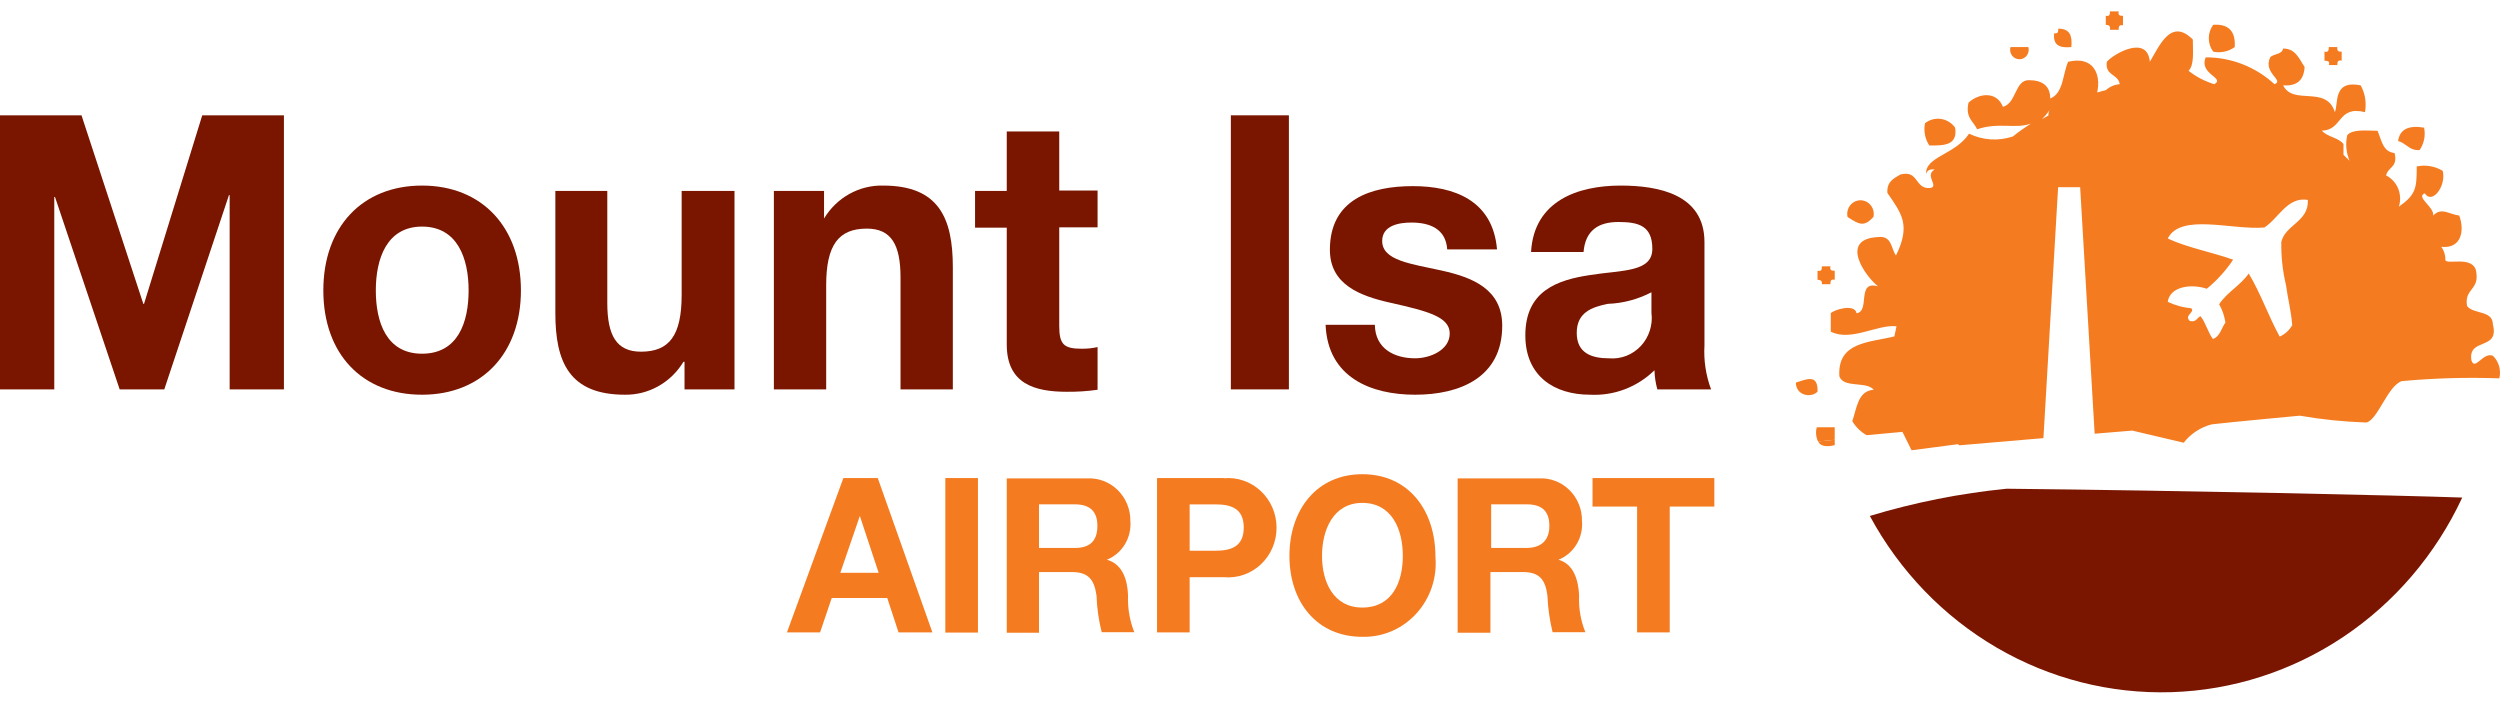 <svg width="135" height="38" viewBox="0 0 135 38" fill="none" xmlns="http://www.w3.org/2000/svg">
<path fill-rule="evenodd" clip-rule="evenodd" d="M59.772 30.225C60.175 30.062 60.516 29.77 60.744 29.393C60.972 29.015 61.076 28.572 61.039 28.129C61.043 27.817 60.983 27.507 60.864 27.219C60.746 26.932 60.571 26.672 60.35 26.457C60.13 26.241 59.868 26.075 59.583 25.968C59.297 25.861 58.992 25.816 58.689 25.835H54.365V34.169H56.106V30.891H57.876C58.756 30.891 59.085 31.278 59.211 32.152C59.234 32.823 59.328 33.489 59.492 34.139H61.252C61.002 33.51 60.886 32.832 60.914 32.152C60.885 31.338 60.633 30.464 59.772 30.225ZM58.041 29.59H56.106V27.235H58.041C58.824 27.235 59.259 27.583 59.259 28.398C59.259 29.212 58.853 29.59 58.041 29.59Z" fill="#F47B20"/>
<path fill-rule="evenodd" clip-rule="evenodd" d="M66.098 25.815H62.48V34.149H64.241V31.169H66.098C66.459 31.201 66.822 31.156 67.164 31.036C67.507 30.916 67.822 30.725 68.088 30.474C68.355 30.222 68.568 29.917 68.714 29.577C68.859 29.236 68.934 28.869 68.934 28.497C68.934 28.125 68.859 27.758 68.714 27.418C68.568 27.078 68.355 26.772 68.088 26.521C67.822 26.27 67.507 26.078 67.164 25.958C66.822 25.838 66.459 25.793 66.098 25.825V25.815ZM65.614 29.739H64.241V27.236H65.614C66.437 27.236 67.162 27.424 67.162 28.487C67.162 29.55 66.437 29.739 65.614 29.739Z" fill="#F47B20"/>
<path fill-rule="evenodd" clip-rule="evenodd" d="M73.566 25.607C71.09 25.607 69.629 27.544 69.629 30.017C69.629 32.49 71.09 34.388 73.566 34.388C74.111 34.401 74.653 34.296 75.156 34.08C75.659 33.863 76.112 33.539 76.484 33.13C76.857 32.721 77.141 32.236 77.319 31.706C77.496 31.177 77.562 30.615 77.513 30.057C77.513 27.544 76.052 25.607 73.566 25.607ZM73.566 32.808C71.989 32.808 71.389 31.408 71.389 30.017C71.389 28.626 71.989 27.156 73.566 27.156C75.143 27.156 75.752 28.557 75.752 30.017C75.752 31.477 75.153 32.808 73.566 32.808Z" fill="#F47B20"/>
<path fill-rule="evenodd" clip-rule="evenodd" d="M84.159 30.225C84.563 30.063 84.905 29.772 85.133 29.394C85.362 29.016 85.465 28.572 85.427 28.129C85.431 27.817 85.373 27.507 85.255 27.22C85.138 26.932 84.964 26.672 84.744 26.457C84.524 26.241 84.264 26.075 83.978 25.968C83.693 25.86 83.389 25.815 83.086 25.834H78.713V34.168H80.483V30.89H82.225C83.115 30.89 83.444 31.278 83.56 32.152C83.587 32.822 83.681 33.488 83.84 34.139H85.61C85.355 33.51 85.24 32.832 85.272 32.152C85.233 31.337 84.991 30.463 84.159 30.225ZM82.457 29.589H80.522V27.235H82.457C83.24 27.235 83.666 27.583 83.666 28.397C83.666 29.212 83.192 29.589 82.418 29.589H82.457Z" fill="#F47B20"/>
<path fill-rule="evenodd" clip-rule="evenodd" d="M85.996 27.355H88.404V34.149H90.165V27.355H92.574V25.815H85.996V27.355Z" fill="#F47B20"/>
<path fill-rule="evenodd" clip-rule="evenodd" d="M96.978 20.659C96.978 21.374 97.819 21.503 98.148 21.146C98.177 20.172 97.549 20.48 96.978 20.659Z" fill="#F47B20"/>
<path fill-rule="evenodd" clip-rule="evenodd" d="M98.38 15.345H98.844C98.844 15.196 98.844 15.057 99.076 15.107V14.62C98.931 14.62 98.796 14.62 98.844 14.382H98.38C98.38 14.531 98.38 14.67 98.147 14.62V15.107C98.283 15.117 98.418 15.146 98.38 15.345Z" fill="#F47B20"/>
<path fill-rule="evenodd" clip-rule="evenodd" d="M134.615 19.209C134.074 19 133.648 20.053 133.455 19.457C133.261 18.206 134.983 18.951 134.615 17.52C134.615 16.745 133.58 16.984 133.222 16.527C133.048 15.534 133.967 15.693 133.687 14.54C133.406 13.845 132.216 14.282 132.052 14.063C132.061 13.8 131.983 13.54 131.829 13.328C132.951 13.448 133.087 12.395 132.797 11.64C132.245 11.57 131.829 11.173 131.394 11.64C131.452 11.163 130.427 10.646 130.939 10.438C131.326 11.064 132.11 10.06 131.907 9.226C131.484 8.971 130.984 8.886 130.504 8.988C130.504 10.19 130.456 10.507 129.537 11.163C129.641 10.844 129.628 10.497 129.502 10.186C129.376 9.876 129.144 9.623 128.85 9.474C128.947 9.007 129.508 9.037 129.305 8.262C128.666 8.203 128.598 7.547 128.386 7.06C127.767 7.06 127.051 6.961 126.751 7.299C126.647 7.761 126.691 8.245 126.877 8.68L126.548 8.362C126.548 8.183 126.548 7.994 126.548 7.776C126.267 7.418 125.667 7.398 125.377 7.051C126.499 7.051 126.219 5.68 127.708 6.057C127.801 5.561 127.719 5.047 127.476 4.607C125.958 4.309 126.286 5.6 126.083 6.057C125.619 4.577 123.829 5.72 123.288 4.607C124.042 4.667 124.41 4.319 124.448 3.614C124.158 3.196 123.974 2.62 123.288 2.62C123.23 2.958 122.775 2.889 122.591 3.097C122.185 3.951 123.375 4.339 122.823 4.547C121.802 3.609 120.479 3.092 119.109 3.097C118.722 4.011 120.182 4.2 119.573 4.547C119.069 4.395 118.597 4.149 118.18 3.822C118.499 3.514 118.412 2.769 118.412 2.134C117.222 0.942 116.613 2.481 116.091 3.336C115.965 1.865 114.156 2.889 113.769 3.336C113.653 4.1 114.388 3.981 114.465 4.547C114.19 4.566 113.928 4.678 113.721 4.865L113.247 4.994C113.469 4.001 113.043 3.008 111.679 3.336C111.38 4.001 111.438 5.024 110.712 5.322C110.712 4.647 110.306 4.329 109.551 4.329C108.797 4.329 108.894 5.571 108.158 5.769C107.829 4.925 106.881 5.014 106.301 5.541C106.117 6.365 106.562 6.534 106.765 6.981C107.936 6.584 108.845 6.981 109.667 6.673C109.329 6.892 109 7.12 108.7 7.368C107.921 7.631 107.073 7.578 106.33 7.219C105.585 8.352 103.96 8.451 104.008 9.395C104.066 9.206 104.202 9.117 104.473 9.156C103.902 9.474 104.724 10.06 104.241 10.15C103.38 10.239 103.631 9.156 102.615 9.425C102.277 9.633 101.88 9.792 101.919 10.418C102.683 11.53 103.196 12.146 102.383 13.795C102.112 13.438 102.18 12.713 101.416 12.802C99.297 12.901 100.719 14.918 101.416 15.464C100.226 15.116 101.01 16.815 100.255 16.914C100.158 16.378 99.027 16.726 98.862 16.914V17.908C99.955 18.464 101.387 17.5 102.412 17.62L102.296 18.166C100.932 18.504 99.21 18.454 99.326 20.321C99.559 20.977 100.787 20.57 101.184 21.047C100.313 21.106 100.274 22.04 100.023 22.745C100.213 23.061 100.48 23.321 100.797 23.5L102.732 23.321L103.225 24.315L105.721 23.987L105.808 24.046L110.345 23.659L111.138 10.11H112.328L113.111 23.421L115.143 23.252L117.919 23.907C118.305 23.414 118.839 23.065 119.438 22.914C120.25 22.815 124.187 22.447 124.187 22.447C125.371 22.652 126.567 22.775 127.767 22.815C128.386 22.725 128.927 20.828 129.701 20.58C131.451 20.418 133.208 20.369 134.964 20.431C135.016 20.214 135.012 19.986 134.951 19.771C134.889 19.557 134.774 19.363 134.615 19.209ZM110.615 6.236L110.267 6.435C110.425 6.283 110.564 6.113 110.683 5.928C110.632 6.022 110.608 6.129 110.615 6.236ZM123.191 13.11C123.179 13.876 123.264 14.64 123.442 15.385C123.539 16.11 123.723 16.795 123.781 17.56C123.624 17.834 123.387 18.049 123.104 18.176C122.504 17.093 122.069 15.822 121.43 14.769C120.985 15.414 120.279 15.762 119.834 16.428C120.008 16.733 120.123 17.07 120.173 17.421C119.95 17.719 119.883 18.176 119.496 18.305C119.225 17.947 119.109 17.421 118.828 17.073C118.625 17.163 118.606 17.421 118.248 17.331C117.919 17.024 118.557 16.865 118.325 16.646C117.886 16.608 117.457 16.49 117.058 16.298C117.174 15.474 118.306 15.305 119.167 15.593C119.714 15.145 120.193 14.616 120.589 14.024C119.447 13.616 118.132 13.378 117.058 12.881C117.754 11.491 120.521 12.434 122.272 12.285C123.026 11.819 123.51 10.607 124.623 10.795C124.69 11.987 123.365 12.136 123.181 13.11H123.191Z" fill="#F47B20"/>
<path fill-rule="evenodd" clip-rule="evenodd" d="M105.576 6.892C105.486 6.765 105.371 6.659 105.24 6.578C105.109 6.498 104.964 6.445 104.812 6.423C104.661 6.401 104.507 6.41 104.359 6.449C104.211 6.489 104.073 6.558 103.951 6.653C103.909 6.859 103.908 7.072 103.948 7.279C103.988 7.485 104.068 7.681 104.183 7.855C104.967 7.865 105.731 7.855 105.576 6.892Z" fill="#F47B20"/>
<path fill-rule="evenodd" clip-rule="evenodd" d="M98.174 23.838L99.074 23.749V23.073H98.107C98.036 23.328 98.06 23.601 98.174 23.838Z" fill="#F47B20"/>
<path fill-rule="evenodd" clip-rule="evenodd" d="M101.163 11.72C101.188 11.612 101.189 11.499 101.166 11.391C101.142 11.283 101.095 11.181 101.028 11.094C100.961 11.007 100.876 10.937 100.779 10.888C100.681 10.84 100.575 10.815 100.467 10.815C100.359 10.815 100.252 10.84 100.155 10.888C100.057 10.937 99.972 11.007 99.905 11.094C99.838 11.181 99.791 11.283 99.768 11.391C99.744 11.499 99.745 11.612 99.77 11.72C100.389 12.117 100.65 12.276 101.163 11.72Z" fill="#F47B20"/>
<path fill-rule="evenodd" clip-rule="evenodd" d="M125.754 3.515H126.218C126.218 3.366 126.218 3.227 126.45 3.276V2.79C126.315 2.79 126.179 2.79 126.218 2.541H125.754C125.754 2.69 125.754 2.839 125.521 2.79V3.276C125.696 3.286 125.831 3.306 125.754 3.515Z" fill="#F47B20"/>
<path fill-rule="evenodd" clip-rule="evenodd" d="M130.9 6.892C130.059 6.753 129.585 6.981 129.498 7.617C129.943 7.726 130.088 8.144 130.658 8.104C130.778 7.93 130.861 7.733 130.903 7.524C130.945 7.315 130.944 7.1 130.9 6.892Z" fill="#F47B20"/>
<path fill-rule="evenodd" clip-rule="evenodd" d="M120.675 2.541C120.733 1.687 120.337 1.28 119.514 1.339C119.359 1.548 119.275 1.802 119.275 2.065C119.275 2.327 119.359 2.582 119.514 2.79C119.714 2.832 119.92 2.831 120.12 2.788C120.319 2.746 120.508 2.662 120.675 2.541Z" fill="#F47B20"/>
<path fill-rule="evenodd" clip-rule="evenodd" d="M113.935 1.608H114.409C114.409 1.469 114.409 1.32 114.641 1.369V0.853C114.496 0.853 114.361 0.853 114.409 0.614H113.935C113.935 0.763 113.935 0.902 113.713 0.853V1.339C113.848 1.349 113.983 1.379 113.935 1.608Z" fill="#F47B20"/>
<path fill-rule="evenodd" clip-rule="evenodd" d="M109.532 2.542H108.565C108.543 2.619 108.539 2.7 108.554 2.778C108.568 2.857 108.6 2.931 108.647 2.995C108.693 3.059 108.754 3.11 108.824 3.146C108.894 3.182 108.97 3.2 109.048 3.2C109.126 3.2 109.203 3.182 109.273 3.146C109.342 3.11 109.403 3.059 109.45 2.995C109.497 2.931 109.528 2.857 109.543 2.778C109.557 2.7 109.553 2.619 109.532 2.542Z" fill="#F47B20"/>
<path fill-rule="evenodd" clip-rule="evenodd" d="M111.853 2.541C111.911 1.915 111.766 1.548 111.147 1.548C111.147 1.697 111.147 1.836 110.925 1.796C110.847 2.462 111.244 2.601 111.853 2.541Z" fill="#F47B20"/>
<path fill-rule="evenodd" clip-rule="evenodd" d="M99.075 24.037V23.749L98.175 23.838C98.301 24.087 98.601 24.156 99.075 24.037Z" fill="#F47B20"/>
<path fill-rule="evenodd" clip-rule="evenodd" d="M7.777 16.408H7.739L4.401 6.227H0V21.027H2.931V10.637H2.97L6.462 21.027H8.871L12.363 10.538H12.401V21.027H15.332V6.227H10.921L7.777 16.408Z" fill="#7A1600"/>
<path fill-rule="evenodd" clip-rule="evenodd" d="M22.79 10.021C19.559 10.021 17.46 12.256 17.46 15.683C17.46 19.11 19.559 21.315 22.79 21.315C26.021 21.315 28.13 19.08 28.13 15.683C28.13 12.286 26.041 10.021 22.79 10.021ZM22.79 19.1C20.856 19.1 20.294 17.382 20.294 15.683C20.294 13.985 20.875 12.236 22.79 12.236C24.706 12.236 25.305 13.955 25.305 15.683C25.305 17.412 24.725 19.1 22.79 19.1Z" fill="#7A1600"/>
<path fill-rule="evenodd" clip-rule="evenodd" d="M36.809 15.921C36.809 18.107 36.151 18.991 34.613 18.991C33.297 18.991 32.794 18.127 32.794 16.358V10.309H29.989V16.905C29.989 19.557 30.744 21.315 33.752 21.315C34.382 21.323 35.004 21.163 35.556 20.852C36.109 20.54 36.574 20.087 36.906 19.537H36.964V21.027H39.663V10.309H36.809V15.921Z" fill="#7A1600"/>
<path fill-rule="evenodd" clip-rule="evenodd" d="M44.614 15.405C44.614 13.229 45.281 12.345 46.809 12.345C48.125 12.345 48.628 13.21 48.628 14.978V21.027H51.453V14.431C51.453 11.779 50.698 10.021 47.69 10.021C47.053 10.006 46.423 10.162 45.864 10.474C45.304 10.786 44.833 11.243 44.498 11.799V10.309H41.789V21.027H44.614V15.405Z" fill="#7A1600"/>
<path fill-rule="evenodd" clip-rule="evenodd" d="M54.365 18.603C54.365 20.739 55.883 21.156 57.615 21.156C58.168 21.162 58.721 21.125 59.269 21.047V18.742C58.983 18.806 58.691 18.836 58.399 18.831C57.431 18.831 57.199 18.583 57.199 17.59V12.276H59.269V10.289H57.199V7.1H54.365V10.309H52.653V12.295H54.365V18.603Z" fill="#7A1600"/>
<path d="M69.6 6.227H66.466V21.027H69.6V6.227Z" fill="#7A1600"/>
<path fill-rule="evenodd" clip-rule="evenodd" d="M76.418 19.348C75.296 19.348 74.261 18.832 74.242 17.541H71.582C71.698 20.381 74.029 21.315 76.418 21.315C78.808 21.315 81.12 20.401 81.12 17.59C81.12 15.604 79.504 14.978 77.85 14.61C76.196 14.243 74.638 14.074 74.638 13.011C74.638 12.147 75.606 12.018 76.215 12.018C77.182 12.018 78.072 12.335 78.15 13.468H80.839C80.617 10.835 78.546 10.051 76.293 10.051C74.039 10.051 71.814 10.756 71.814 13.488C71.814 15.375 73.448 15.981 75.083 16.349C77.115 16.805 78.285 17.113 78.285 18.007C78.285 18.901 77.231 19.348 76.418 19.348Z" fill="#7A1600"/>
<path fill-rule="evenodd" clip-rule="evenodd" d="M89.497 21.027H92.399C92.115 20.268 91.993 19.455 92.041 18.643V13.071C92.041 10.498 89.575 10.021 87.514 10.021C85.202 10.021 82.832 10.846 82.677 13.607H85.512C85.609 12.445 86.315 11.988 87.388 11.988C88.462 11.988 89.226 12.177 89.226 13.438C89.226 14.7 87.611 14.581 85.87 14.849C84.128 15.117 82.368 15.683 82.368 18.107C82.368 20.302 83.916 21.315 85.87 21.315C86.505 21.348 87.141 21.248 87.738 21.021C88.335 20.794 88.881 20.444 89.342 19.994C89.351 20.344 89.403 20.691 89.497 21.027ZM89.178 16.885C89.22 17.209 89.19 17.539 89.091 17.85C88.992 18.161 88.827 18.445 88.607 18.681C88.387 18.918 88.118 19.1 87.82 19.216C87.522 19.331 87.203 19.377 86.885 19.349C85.966 19.349 85.144 19.08 85.144 17.978C85.144 16.875 85.947 16.587 86.818 16.408C87.639 16.379 88.445 16.165 89.178 15.783V16.885Z" fill="#7A1600"/>
<path fill-rule="evenodd" clip-rule="evenodd" d="M100.971 27.861C102.573 30.83 104.941 33.289 107.815 34.968C110.688 36.646 113.956 37.48 117.261 37.377C120.565 37.275 123.778 36.24 126.548 34.386C129.317 32.532 131.536 29.931 132.961 26.868C129.556 26.748 117.832 26.49 108.361 26.391C105.858 26.639 103.383 27.131 100.971 27.861Z" fill="#7A1600"/>
<path d="M52.809 25.815H51.048V34.159H52.809V25.815Z" fill="#F47B20"/>
<path fill-rule="evenodd" clip-rule="evenodd" d="M45.542 25.815L42.495 34.149H44.284L44.913 32.292H47.912L48.521 34.149H50.349L47.399 25.815H45.542ZM45.377 30.931L46.432 27.861L47.447 30.931H45.377Z" fill="#F47B20"/>
</svg>
